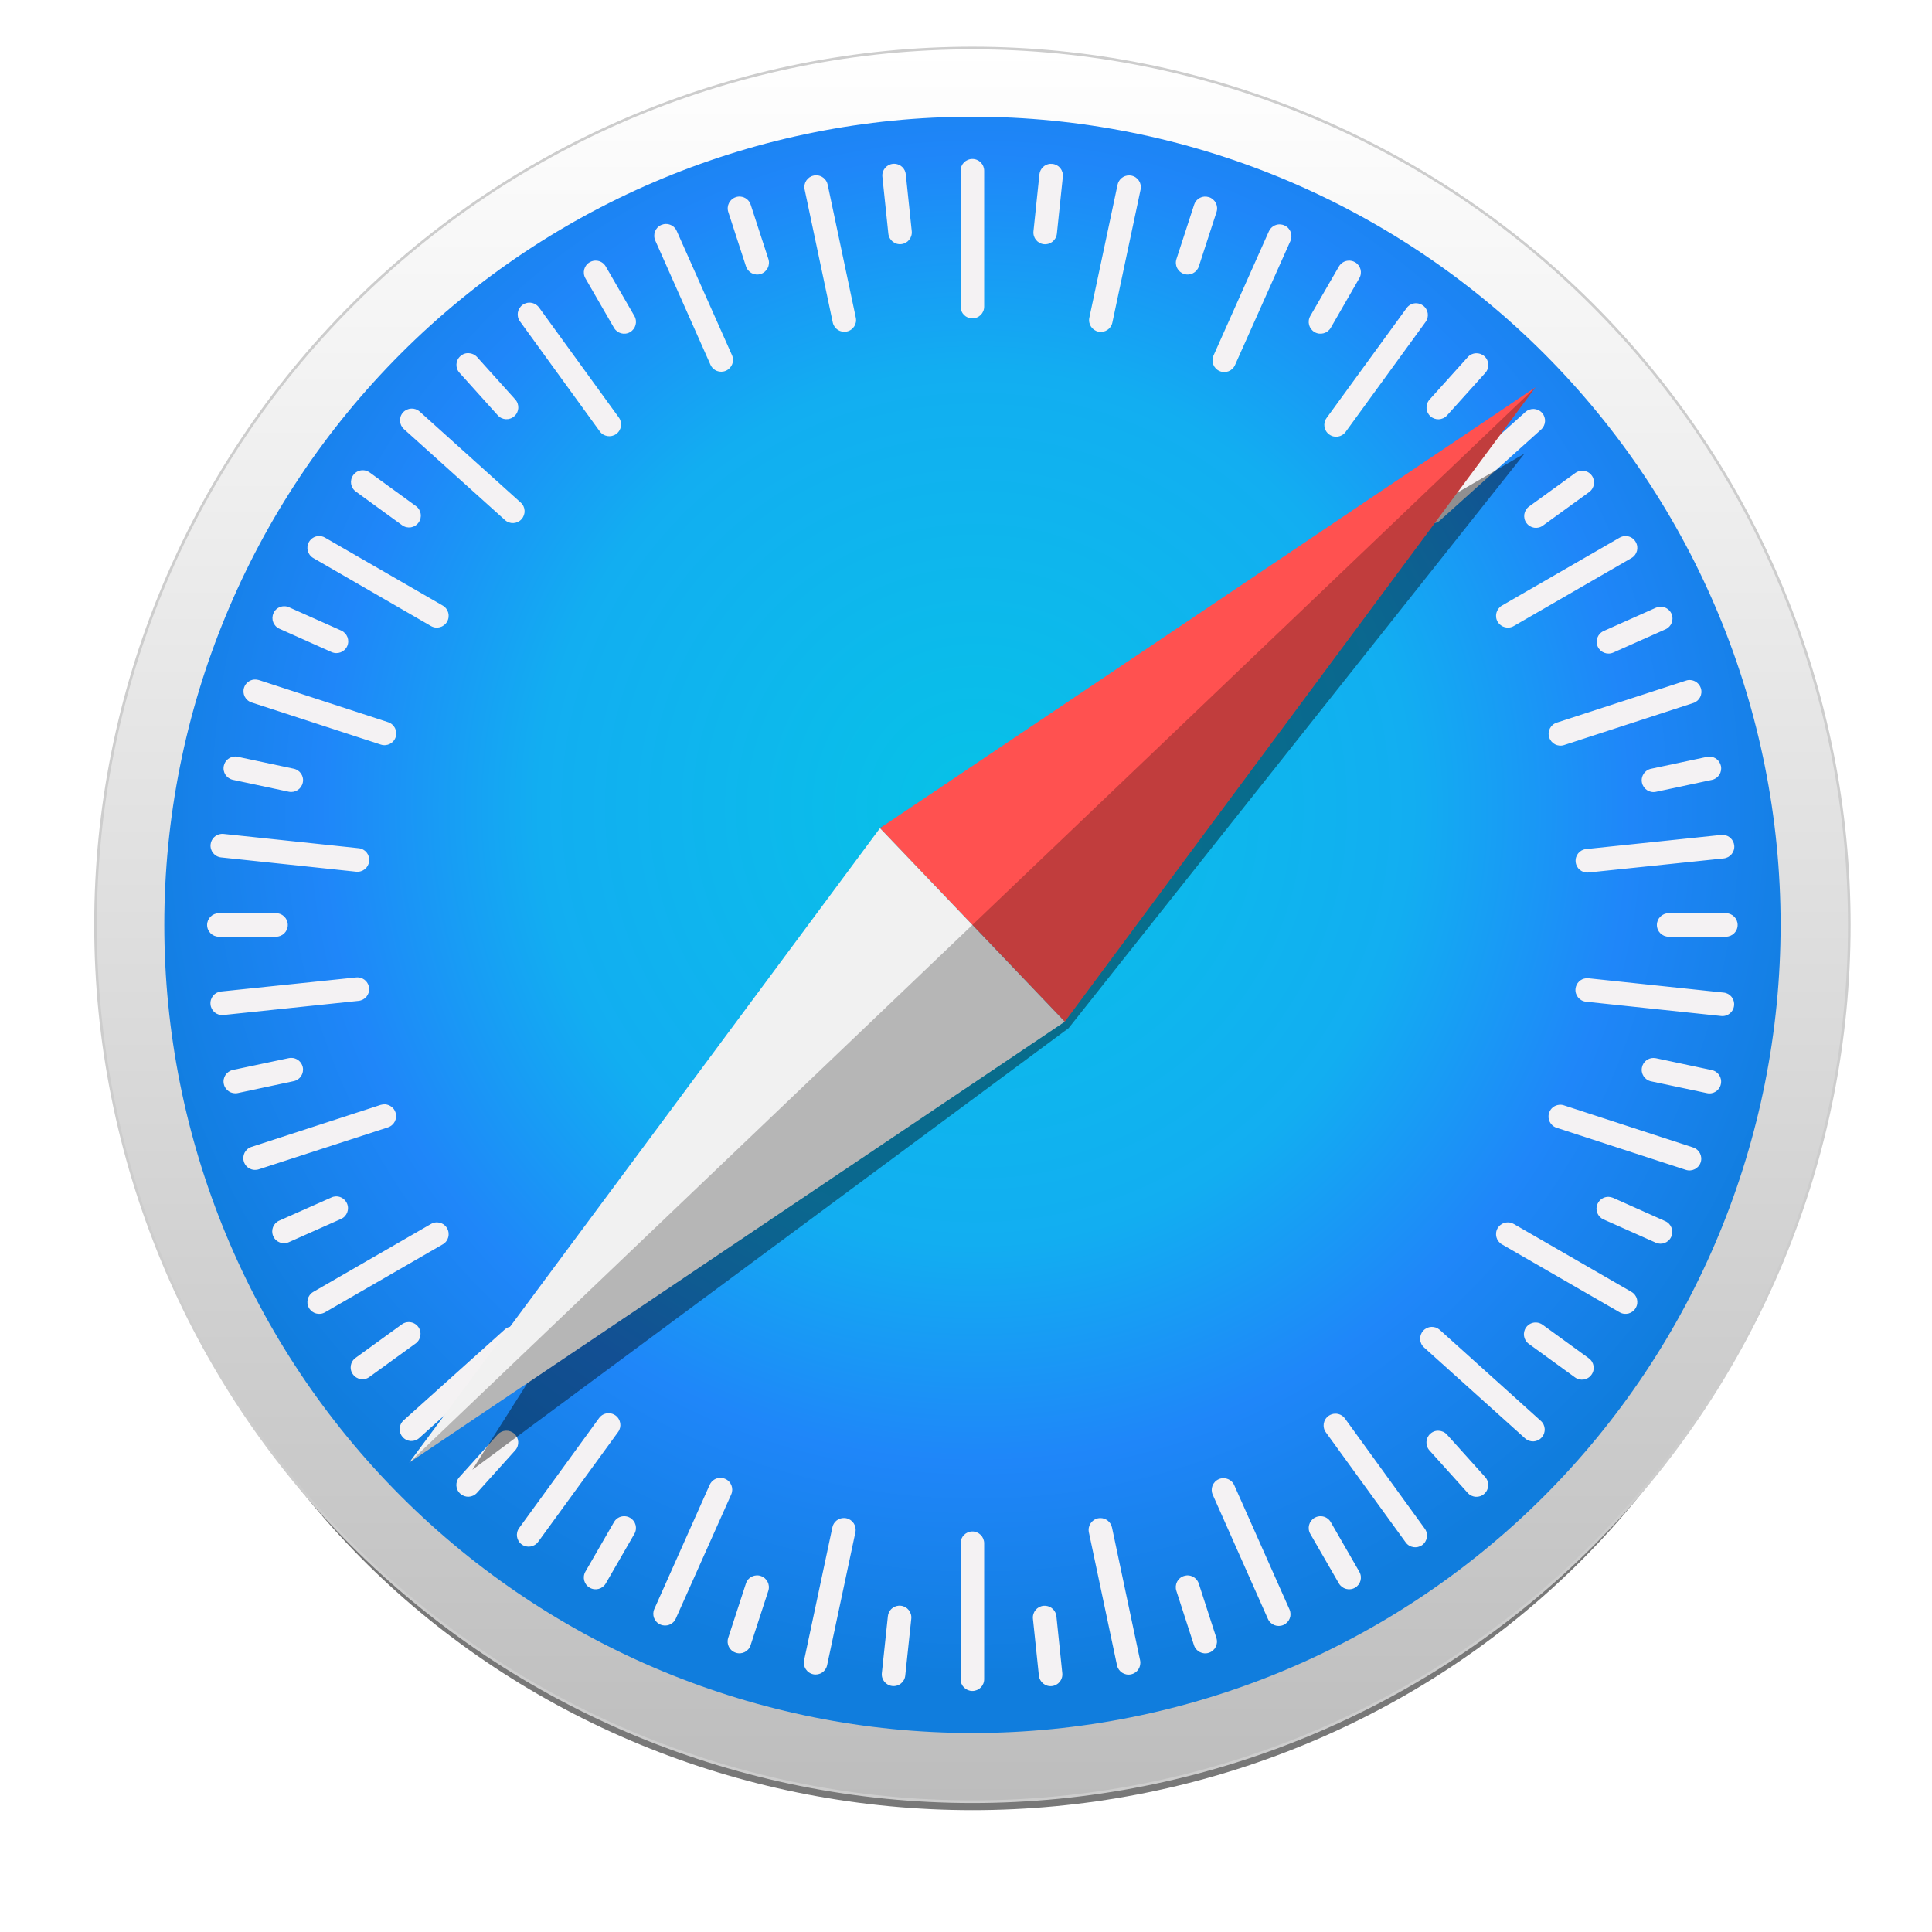 <svg width="25" height="25" viewBox="0 0 25 25" fill="none" xmlns="http://www.w3.org/2000/svg">
<g clip-path="url(#clip0_1145_2315)">
<g clip-path="url(#clip1_1145_2315)">
<g opacity="0.53" filter="url(#filter0_f_1145_2315)">
<path d="M23.513 12.898C23.513 14.28 23.231 15.648 22.681 16.925C22.132 18.202 21.327 19.363 20.312 20.34C19.297 21.317 18.092 22.093 16.766 22.622C15.44 23.151 14.018 23.423 12.583 23.423C11.147 23.423 9.726 23.151 8.4 22.622C7.074 22.093 5.869 21.317 4.854 20.34C3.839 19.363 3.034 18.202 2.484 16.925C1.935 15.648 1.652 14.28 1.652 12.898C1.652 10.106 2.804 7.429 4.854 5.455C6.904 3.481 9.684 2.372 12.583 2.372C14.018 2.372 15.44 2.644 16.766 3.173C18.092 3.702 19.297 4.478 20.312 5.455C21.327 6.432 22.132 7.593 22.681 8.87C23.231 10.147 23.513 11.515 23.513 12.898Z" fill="black"/>
</g>
<path d="M23.93 11.968C23.93 13.458 23.636 14.933 23.066 16.31C22.496 17.686 21.66 18.937 20.606 19.991C19.553 21.045 18.302 21.88 16.925 22.451C15.549 23.021 14.073 23.314 12.583 23.314C9.574 23.314 6.688 22.119 4.56 19.991C2.432 17.863 1.236 14.977 1.236 11.968C1.236 8.958 2.432 6.072 4.56 3.944C6.688 1.817 9.574 0.621 12.583 0.621C14.073 0.621 15.549 0.915 16.925 1.485C18.302 2.055 19.553 2.891 20.606 3.944C21.66 4.998 22.496 6.249 23.066 7.626C23.636 9.002 23.93 10.478 23.93 11.968Z" fill="url(#paint0_linear_1145_2315)" stroke="#CDCDCD" stroke-width="0.034" stroke-linecap="round" stroke-linejoin="round"/>
<path d="M23.041 11.967C23.041 14.741 21.939 17.401 19.978 19.362C18.017 21.323 15.357 22.425 12.584 22.425C9.81 22.425 7.15 21.323 5.189 19.362C3.228 17.401 2.126 14.741 2.126 11.967C2.126 9.194 3.228 6.534 5.189 4.573C7.15 2.612 9.81 1.51 12.584 1.51C15.357 1.51 18.017 2.612 19.978 4.573C21.939 6.534 23.041 9.194 23.041 11.967Z" fill="url(#paint1_radial_1145_2315)"/>
<path d="M12.582 2.057C12.498 2.057 12.43 2.125 12.43 2.209V3.968C12.43 4.052 12.498 4.12 12.582 4.12C12.667 4.12 12.735 4.052 12.735 3.968V2.209C12.735 2.125 12.667 2.057 12.582 2.057ZM11.585 2.12C11.575 2.119 11.564 2.119 11.554 2.12C11.47 2.129 11.409 2.203 11.418 2.287L11.495 3.023C11.504 3.107 11.578 3.168 11.662 3.159C11.746 3.15 11.807 3.075 11.798 2.991L11.721 2.256C11.714 2.182 11.655 2.127 11.585 2.12ZM13.587 2.12C13.516 2.127 13.458 2.183 13.45 2.256L13.373 2.992C13.364 3.076 13.424 3.151 13.508 3.16C13.592 3.168 13.667 3.108 13.676 3.024L13.753 2.288C13.762 2.204 13.702 2.129 13.618 2.121C13.607 2.12 13.597 2.12 13.587 2.12ZM10.56 2.268C10.55 2.268 10.54 2.269 10.529 2.272C10.447 2.289 10.394 2.37 10.412 2.452L10.776 4.173C10.794 4.255 10.874 4.308 10.957 4.29C11.04 4.273 11.092 4.192 11.074 4.11L10.71 2.389C10.695 2.317 10.631 2.268 10.56 2.268ZM14.611 2.27C14.54 2.269 14.477 2.318 14.461 2.391L14.096 4.111C14.078 4.193 14.131 4.274 14.213 4.292C14.296 4.309 14.377 4.257 14.394 4.174L14.759 2.454C14.777 2.371 14.725 2.291 14.642 2.273C14.632 2.271 14.621 2.27 14.611 2.27ZM9.582 2.544C9.563 2.542 9.542 2.544 9.522 2.551C9.442 2.577 9.398 2.663 9.424 2.743L9.653 3.447C9.679 3.527 9.765 3.571 9.845 3.545C9.925 3.518 9.969 3.433 9.943 3.352L9.714 2.649C9.695 2.589 9.642 2.549 9.582 2.544ZM15.584 2.544C15.524 2.549 15.471 2.589 15.452 2.649L15.223 3.353C15.197 3.433 15.241 3.519 15.321 3.545C15.401 3.571 15.487 3.527 15.513 3.447L15.742 2.743C15.768 2.663 15.724 2.577 15.644 2.551C15.624 2.545 15.603 2.543 15.584 2.544ZM8.615 2.898C8.596 2.898 8.576 2.903 8.556 2.911C8.479 2.945 8.445 3.035 8.479 3.112L9.193 4.719C9.227 4.797 9.317 4.831 9.394 4.797C9.472 4.762 9.506 4.673 9.472 4.596L8.757 2.989C8.732 2.931 8.675 2.897 8.615 2.898ZM16.561 2.903C16.502 2.902 16.445 2.936 16.419 2.994L15.703 4.6C15.668 4.677 15.703 4.767 15.78 4.801C15.857 4.836 15.947 4.801 15.981 4.724L16.698 3.118C16.732 3.041 16.698 2.951 16.621 2.917C16.601 2.908 16.581 2.904 16.561 2.903ZM7.718 3.373C7.689 3.371 7.658 3.377 7.631 3.393C7.558 3.435 7.533 3.528 7.575 3.601L7.945 4.242C7.987 4.315 8.08 4.34 8.153 4.298C8.226 4.255 8.251 4.163 8.209 4.089L7.839 3.449C7.813 3.403 7.767 3.376 7.718 3.373ZM17.447 3.373C17.398 3.376 17.352 3.403 17.325 3.449L16.955 4.089C16.913 4.163 16.938 4.255 17.011 4.298C17.084 4.34 17.177 4.315 17.22 4.242L17.589 3.601C17.632 3.528 17.607 3.435 17.534 3.393C17.506 3.377 17.476 3.371 17.447 3.373ZM6.846 3.916C6.817 3.917 6.788 3.927 6.762 3.945C6.694 3.995 6.678 4.09 6.728 4.158L7.761 5.582C7.81 5.65 7.905 5.665 7.974 5.616C8.042 5.566 8.057 5.471 8.008 5.403L6.975 3.979C6.944 3.937 6.895 3.915 6.846 3.916ZM18.329 3.924C18.28 3.922 18.232 3.944 18.201 3.987L17.166 5.409C17.116 5.477 17.131 5.572 17.2 5.622C17.268 5.672 17.363 5.657 17.413 5.588L18.447 4.166C18.497 4.098 18.482 4.003 18.413 3.953C18.388 3.935 18.358 3.925 18.329 3.924ZM6.067 4.57C6.028 4.567 5.989 4.58 5.957 4.609C5.894 4.665 5.889 4.761 5.946 4.824L6.441 5.374C6.497 5.437 6.593 5.442 6.656 5.385C6.719 5.329 6.724 5.233 6.668 5.17L6.173 4.62C6.144 4.589 6.106 4.572 6.067 4.57ZM19.098 4.571C19.059 4.573 19.021 4.59 18.993 4.621L18.498 5.171C18.442 5.234 18.447 5.33 18.509 5.386C18.572 5.443 18.668 5.438 18.725 5.375L19.22 4.825C19.276 4.762 19.271 4.666 19.208 4.61C19.177 4.582 19.137 4.569 19.098 4.571ZM5.321 5.287C5.282 5.289 5.244 5.306 5.215 5.337C5.159 5.4 5.164 5.496 5.227 5.553L6.534 6.729C6.596 6.786 6.692 6.781 6.749 6.718C6.805 6.655 6.801 6.559 6.738 6.503L5.431 5.326C5.399 5.298 5.36 5.285 5.321 5.287ZM19.849 5.292C19.81 5.29 19.77 5.303 19.739 5.331L18.431 6.507C18.368 6.563 18.363 6.659 18.419 6.722C18.476 6.785 18.572 6.79 18.635 6.733L19.942 5.558C20.005 5.501 20.01 5.405 19.954 5.342C19.926 5.311 19.888 5.294 19.849 5.292ZM4.7 6.085C4.651 6.083 4.602 6.105 4.571 6.148C4.521 6.217 4.536 6.311 4.605 6.361L5.203 6.796C5.272 6.846 5.367 6.831 5.416 6.762C5.466 6.694 5.451 6.599 5.383 6.549L4.784 6.114C4.758 6.096 4.729 6.086 4.7 6.085ZM20.469 6.091C20.44 6.092 20.41 6.101 20.385 6.12L19.786 6.554C19.718 6.604 19.702 6.699 19.752 6.767C19.802 6.836 19.897 6.851 19.965 6.801L20.564 6.367C20.632 6.317 20.647 6.222 20.598 6.154C20.567 6.111 20.518 6.089 20.469 6.091ZM4.119 6.937C4.071 6.94 4.025 6.967 3.998 7.013C3.956 7.086 3.981 7.179 4.054 7.221L5.577 8.101C5.65 8.143 5.743 8.118 5.785 8.045C5.827 7.972 5.803 7.879 5.729 7.836L4.206 6.957C4.179 6.941 4.149 6.935 4.119 6.937ZM21.045 6.937C21.016 6.935 20.986 6.941 20.958 6.957L19.435 7.836C19.362 7.879 19.337 7.972 19.379 8.045C19.422 8.118 19.515 8.143 19.588 8.101L21.111 7.221C21.184 7.179 21.209 7.086 21.166 7.013C21.14 6.967 21.094 6.94 21.045 6.937ZM3.681 7.845C3.621 7.843 3.564 7.877 3.539 7.935C3.504 8.012 3.539 8.102 3.616 8.136L4.291 8.438C4.368 8.472 4.458 8.438 4.493 8.361C4.527 8.284 4.493 8.194 4.415 8.159L3.74 7.858C3.721 7.849 3.701 7.845 3.681 7.845ZM21.487 7.851C21.467 7.851 21.447 7.856 21.427 7.864L20.752 8.165C20.675 8.199 20.64 8.289 20.674 8.366C20.709 8.444 20.799 8.478 20.876 8.444L21.552 8.143C21.629 8.108 21.663 8.019 21.629 7.941C21.603 7.884 21.546 7.85 21.487 7.851ZM3.29 8.793C3.231 8.798 3.177 8.838 3.158 8.898C3.132 8.978 3.175 9.064 3.256 9.09L4.928 9.635C5.008 9.661 5.094 9.618 5.12 9.538C5.146 9.457 5.102 9.371 5.022 9.345L3.35 8.8C3.33 8.794 3.309 8.792 3.29 8.793ZM21.877 8.8C21.857 8.798 21.837 8.8 21.817 8.807L20.144 9.351C20.064 9.377 20.02 9.462 20.047 9.543C20.073 9.623 20.158 9.667 20.239 9.641L21.911 9.097C21.991 9.071 22.035 8.985 22.009 8.905C21.989 8.845 21.936 8.805 21.877 8.8ZM3.046 9.789C2.975 9.789 2.911 9.838 2.896 9.91C2.878 9.993 2.931 10.073 3.014 10.091L3.737 10.245C3.82 10.262 3.9 10.21 3.918 10.127C3.936 10.045 3.883 9.964 3.8 9.947L3.077 9.793C3.067 9.791 3.056 9.789 3.046 9.789ZM22.119 9.791C22.109 9.791 22.098 9.792 22.088 9.794L21.364 9.948C21.282 9.965 21.229 10.046 21.247 10.129C21.265 10.211 21.345 10.264 21.428 10.246L22.151 10.092C22.234 10.075 22.286 9.994 22.269 9.912C22.253 9.839 22.19 9.79 22.119 9.791ZM2.862 10.791C2.791 10.798 2.733 10.853 2.725 10.927C2.716 11.011 2.777 11.086 2.861 11.095L4.61 11.28C4.694 11.288 4.768 11.228 4.777 11.144C4.786 11.06 4.726 10.985 4.642 10.976L2.893 10.791C2.882 10.79 2.872 10.79 2.862 10.791ZM22.304 10.804C22.294 10.803 22.284 10.803 22.273 10.804L20.524 10.987C20.44 10.996 20.38 11.07 20.389 11.154C20.397 11.238 20.472 11.299 20.556 11.29L22.305 11.108C22.389 11.099 22.45 11.024 22.441 10.94C22.433 10.867 22.375 10.811 22.304 10.804ZM2.832 11.817C2.748 11.817 2.68 11.885 2.68 11.969C2.68 12.053 2.748 12.121 2.832 12.121H3.572C3.656 12.121 3.724 12.053 3.724 11.969C3.724 11.885 3.656 11.817 3.572 11.817H2.832ZM21.593 11.817C21.508 11.817 21.44 11.885 21.44 11.969C21.44 12.053 21.508 12.121 21.593 12.121H22.332C22.417 12.121 22.485 12.053 22.485 11.969C22.485 11.885 22.417 11.817 22.332 11.817H21.593ZM4.64 12.648C4.629 12.647 4.619 12.647 4.609 12.648L2.859 12.83C2.775 12.839 2.715 12.914 2.724 12.998C2.732 13.082 2.807 13.143 2.891 13.134L4.64 12.951C4.724 12.942 4.785 12.868 4.776 12.784C4.768 12.71 4.71 12.655 4.64 12.648ZM20.524 12.659C20.453 12.665 20.395 12.721 20.387 12.794C20.378 12.878 20.439 12.953 20.523 12.962L22.272 13.147C22.356 13.156 22.431 13.095 22.439 13.011C22.448 12.927 22.388 12.852 22.304 12.844L20.555 12.659C20.544 12.658 20.534 12.658 20.524 12.659ZM3.768 13.689C3.758 13.689 3.747 13.69 3.737 13.692L3.013 13.845C2.931 13.863 2.878 13.944 2.896 14.026C2.913 14.109 2.994 14.161 3.077 14.144L3.8 13.99C3.883 13.973 3.935 13.892 3.918 13.809C3.902 13.737 3.839 13.688 3.768 13.689ZM21.397 13.69C21.326 13.689 21.262 13.739 21.247 13.811C21.229 13.893 21.281 13.974 21.364 13.992L22.088 14.145C22.17 14.163 22.251 14.111 22.268 14.028C22.286 13.945 22.234 13.865 22.151 13.847L21.427 13.693C21.417 13.691 21.407 13.69 21.397 13.69ZM4.986 14.29C4.966 14.289 4.946 14.291 4.926 14.297L3.253 14.841C3.173 14.867 3.13 14.953 3.156 15.033C3.182 15.114 3.267 15.157 3.348 15.131L5.02 14.588C5.101 14.561 5.144 14.476 5.118 14.395C5.099 14.335 5.045 14.296 4.986 14.29ZM20.177 14.296C20.117 14.301 20.064 14.34 20.045 14.401C20.019 14.481 20.062 14.567 20.142 14.593L21.815 15.138C21.895 15.164 21.981 15.12 22.007 15.04C22.033 14.96 21.989 14.874 21.909 14.848L20.237 14.303C20.217 14.296 20.196 14.294 20.177 14.296ZM4.348 15.481C4.328 15.482 4.308 15.486 4.289 15.495L3.613 15.795C3.536 15.83 3.501 15.919 3.536 15.997C3.57 16.074 3.66 16.108 3.737 16.074L4.413 15.773C4.49 15.739 4.524 15.649 4.49 15.572C4.464 15.514 4.407 15.48 4.348 15.481ZM20.814 15.487C20.755 15.486 20.698 15.52 20.672 15.578C20.637 15.655 20.672 15.744 20.749 15.779L21.425 16.08C21.502 16.115 21.592 16.08 21.626 16.003C21.66 15.926 21.626 15.836 21.549 15.802L20.873 15.5C20.854 15.492 20.834 15.488 20.814 15.487ZM5.664 15.818C5.635 15.815 5.604 15.822 5.577 15.838L4.054 16.717C3.981 16.759 3.956 16.852 3.998 16.925C4.04 16.998 4.133 17.023 4.206 16.981L5.729 16.102C5.803 16.06 5.827 15.967 5.785 15.893C5.759 15.848 5.713 15.821 5.664 15.818ZM19.501 15.818C19.452 15.821 19.406 15.848 19.379 15.893C19.337 15.967 19.362 16.06 19.435 16.102L20.958 16.981C21.031 17.023 21.124 16.998 21.166 16.925C21.209 16.852 21.184 16.759 21.111 16.717L19.588 15.838C19.56 15.822 19.53 15.815 19.501 15.818ZM5.284 17.108C5.255 17.109 5.225 17.118 5.2 17.137L4.601 17.571C4.532 17.621 4.517 17.716 4.567 17.784C4.617 17.853 4.712 17.868 4.78 17.818L5.379 17.384C5.447 17.334 5.462 17.239 5.413 17.171C5.382 17.128 5.333 17.106 5.284 17.108ZM19.877 17.113C19.828 17.111 19.779 17.133 19.748 17.176C19.699 17.244 19.714 17.339 19.782 17.389L20.381 17.824C20.449 17.873 20.544 17.858 20.593 17.79C20.643 17.722 20.628 17.627 20.56 17.577L19.961 17.142C19.936 17.124 19.906 17.114 19.877 17.113ZM6.64 17.166C6.601 17.163 6.561 17.176 6.53 17.205L5.222 18.38C5.159 18.437 5.154 18.533 5.211 18.596C5.267 18.659 5.363 18.664 5.426 18.607L6.734 17.431C6.797 17.375 6.802 17.279 6.745 17.216C6.717 17.185 6.679 17.168 6.64 17.166ZM18.521 17.17C18.482 17.172 18.444 17.189 18.416 17.22C18.359 17.283 18.364 17.379 18.427 17.436L19.734 18.612C19.797 18.669 19.893 18.664 19.949 18.601C20.006 18.538 20.001 18.442 19.938 18.386L18.631 17.209C18.599 17.181 18.56 17.168 18.521 17.17ZM7.881 18.287C7.832 18.285 7.783 18.307 7.752 18.35L6.718 19.772C6.668 19.84 6.683 19.935 6.751 19.985C6.819 20.034 6.914 20.019 6.964 19.951L7.999 18.529C8.048 18.461 8.033 18.366 7.965 18.316C7.939 18.297 7.91 18.288 7.881 18.287ZM17.275 18.293C17.246 18.294 17.216 18.304 17.191 18.322C17.122 18.372 17.107 18.467 17.157 18.535L18.19 19.959C18.239 20.027 18.334 20.042 18.403 19.993C18.471 19.943 18.486 19.848 18.436 19.78L17.404 18.356C17.373 18.313 17.324 18.291 17.275 18.293ZM6.545 18.513C6.506 18.515 6.468 18.532 6.44 18.563L5.945 19.113C5.888 19.176 5.893 19.272 5.956 19.328C6.019 19.385 6.115 19.38 6.172 19.317L6.667 18.767C6.723 18.704 6.718 18.608 6.655 18.552C6.624 18.524 6.584 18.511 6.545 18.513ZM18.618 18.514C18.579 18.511 18.54 18.524 18.508 18.553C18.446 18.609 18.441 18.705 18.497 18.768L18.992 19.318C19.049 19.381 19.145 19.386 19.207 19.329C19.27 19.273 19.275 19.177 19.219 19.114L18.724 18.564C18.695 18.532 18.657 18.516 18.618 18.514ZM9.325 19.123C9.266 19.122 9.209 19.156 9.183 19.214L8.467 20.82C8.432 20.897 8.467 20.987 8.544 21.021C8.621 21.056 8.711 21.021 8.745 20.944L9.462 19.338C9.496 19.261 9.462 19.171 9.385 19.137C9.365 19.128 9.345 19.124 9.325 19.123ZM15.829 19.128C15.81 19.128 15.789 19.132 15.77 19.141C15.693 19.175 15.658 19.265 15.693 19.342L16.407 20.949C16.441 21.026 16.531 21.061 16.608 21.027C16.686 20.992 16.72 20.903 16.686 20.826L15.971 19.218C15.946 19.161 15.889 19.127 15.829 19.128ZM8.066 19.62C8.018 19.623 7.971 19.65 7.945 19.696L7.575 20.337C7.533 20.41 7.558 20.503 7.631 20.545C7.704 20.587 7.797 20.562 7.839 20.489L8.209 19.848C8.251 19.775 8.226 19.682 8.153 19.64C8.126 19.624 8.096 19.618 8.066 19.62ZM17.098 19.62C17.069 19.618 17.039 19.624 17.011 19.64C16.938 19.682 16.913 19.775 16.955 19.848L17.325 20.489C17.368 20.562 17.46 20.587 17.534 20.545C17.607 20.503 17.632 20.41 17.589 20.337L17.22 19.696C17.193 19.65 17.147 19.623 17.098 19.62ZM10.921 19.643C10.85 19.642 10.786 19.691 10.771 19.764L10.405 21.484C10.388 21.567 10.44 21.647 10.523 21.665C10.605 21.682 10.686 21.63 10.703 21.547L11.069 19.827C11.086 19.744 11.034 19.664 10.951 19.646C10.941 19.644 10.931 19.643 10.921 19.643ZM14.239 19.644C14.228 19.644 14.218 19.645 14.208 19.647C14.125 19.665 14.073 19.745 14.09 19.828L14.454 21.549C14.472 21.631 14.553 21.684 14.635 21.666C14.718 21.649 14.77 21.568 14.753 21.485L14.389 19.765C14.373 19.693 14.309 19.643 14.239 19.644ZM12.582 19.817C12.498 19.817 12.43 19.886 12.43 19.97V21.729C12.43 21.813 12.498 21.881 12.582 21.881C12.667 21.881 12.735 21.813 12.735 21.729V19.97C12.735 19.886 12.667 19.817 12.582 19.817ZM9.784 20.386C9.724 20.391 9.671 20.43 9.652 20.491L9.423 21.194C9.397 21.275 9.44 21.36 9.521 21.386C9.601 21.413 9.687 21.369 9.713 21.288L9.942 20.585C9.968 20.505 9.924 20.419 9.844 20.393C9.824 20.386 9.803 20.384 9.784 20.386ZM15.38 20.386C15.36 20.384 15.34 20.387 15.32 20.393C15.239 20.419 15.196 20.505 15.222 20.585L15.45 21.289C15.476 21.369 15.562 21.413 15.642 21.387C15.723 21.361 15.766 21.275 15.74 21.195L15.512 20.491C15.492 20.431 15.439 20.391 15.38 20.386ZM11.625 20.778C11.555 20.785 11.496 20.84 11.489 20.914L11.411 21.65C11.402 21.734 11.463 21.808 11.547 21.817C11.631 21.826 11.706 21.765 11.714 21.681L11.792 20.946C11.801 20.862 11.74 20.787 11.656 20.778C11.646 20.777 11.635 20.777 11.625 20.778ZM13.533 20.779C13.523 20.778 13.513 20.778 13.502 20.779C13.418 20.788 13.358 20.862 13.366 20.946L13.443 21.682C13.452 21.766 13.527 21.827 13.611 21.818C13.695 21.809 13.755 21.734 13.746 21.65L13.67 20.915C13.662 20.841 13.604 20.786 13.533 20.779Z" fill="#F4F2F3"/>
<g opacity="0.409" filter="url(#filter1_f_1145_2315)">
<path d="M19.728 5.869L11.386 10.716L6.112 19.019L13.828 13.304L19.728 5.869Z" fill="black"/>
</g>
<path d="M13.778 13.22L11.387 10.716L19.869 5.011L13.778 13.22Z" fill="#FF5150"/>
<path d="M13.778 13.22L11.387 10.716L5.296 18.925L13.778 13.22Z" fill="#F1F1F1"/>
<path opacity="0.243" d="M5.296 18.926L13.778 13.22L19.869 5.011L5.296 18.926Z" fill="black"/>
</g>
</g>
<defs>
<filter id="filter0_f_1145_2315" x="0.794" y="1.514" width="23.578" height="22.767" filterUnits="userSpaceOnUse" color-interpolation-filters="sRGB">
<feFlood flood-opacity="0" result="BackgroundImageFix"/>
<feBlend mode="normal" in="SourceGraphic" in2="BackgroundImageFix" result="shape"/>
<feGaussianBlur stdDeviation="0.429" result="effect1_foregroundBlur_1145_2315"/>
</filter>
<filter id="filter1_f_1145_2315" x="5.868" y="5.625" width="14.104" height="13.637" filterUnits="userSpaceOnUse" color-interpolation-filters="sRGB">
<feFlood flood-opacity="0" result="BackgroundImageFix"/>
<feBlend mode="normal" in="SourceGraphic" in2="BackgroundImageFix" result="shape"/>
<feGaussianBlur stdDeviation="0.122" result="effect1_foregroundBlur_1145_2315"/>
</filter>
<linearGradient id="paint0_linear_1145_2315" x1="12.582" y1="23.314" x2="12.582" y2="0.621" gradientUnits="userSpaceOnUse">
<stop stop-color="#BDBDBD"/>
<stop offset="1" stop-color="white"/>
</linearGradient>
<radialGradient id="paint1_radial_1145_2315" cx="0" cy="0" r="1" gradientUnits="userSpaceOnUse" gradientTransform="translate(12.631 10.442) scale(11.347 11.347)">
<stop stop-color="#06C2E7"/>
<stop offset="0.25" stop-color="#0DB8EC"/>
<stop offset="0.5" stop-color="#12AEF1"/>
<stop offset="0.75" stop-color="#1F86F9"/>
<stop offset="1" stop-color="#107DDD"/>
</radialGradient>
<clipPath id="clip0_1145_2315">
<rect width="25" height="25" fill="white"/>
</clipPath>
<clipPath id="clip1_1145_2315">
<rect width="23.967" height="23.835" fill="white" transform="translate(0.6 0.6)"/>
</clipPath>
</defs>
</svg>
